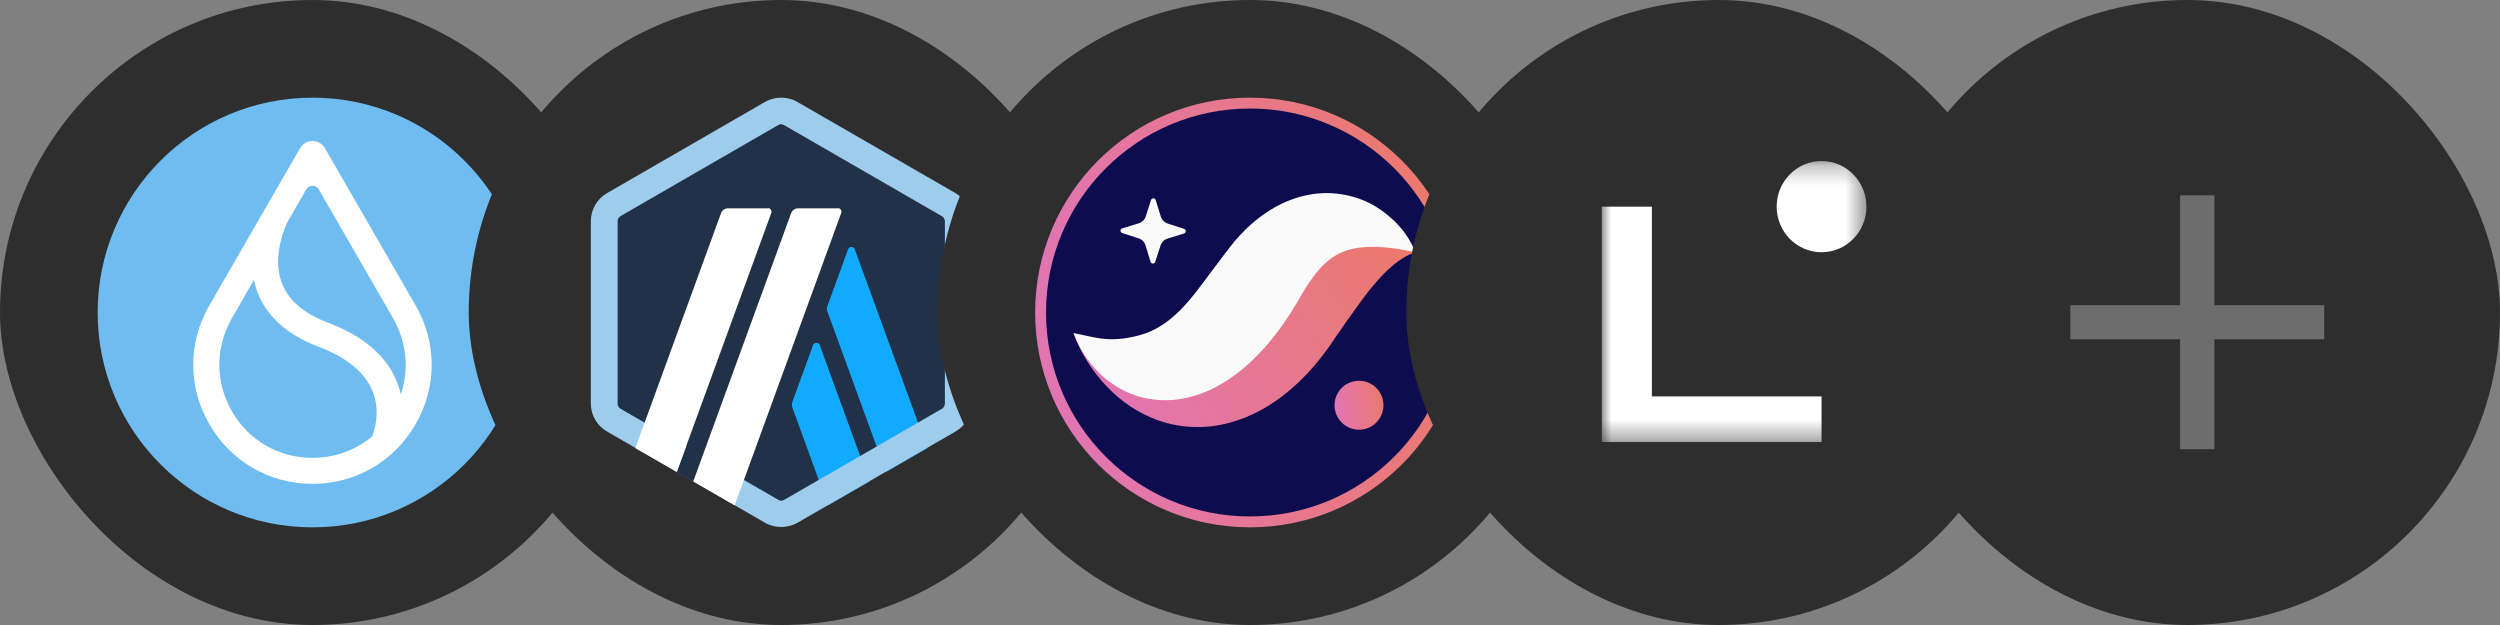 <svg width="128" height="32" viewBox="0 0 128 32" fill="none" xmlns="http://www.w3.org/2000/svg">
<rect x="0" y="0" width="128" height="32" fill="#808080" stroke="none"/>
<rect width="32" height="32" rx="16" fill="#2E2E2E"/>
<g clip-path="url(#clip0_8665_3868)">
<path d="M16 27C22.075 27 27 22.075 27 16C27 9.925 22.075 5 16 5C9.925 5 5 9.925 5 16C5 22.075 9.925 27 16 27Z" fill="#6FBCF0"/>
<path fill-rule="evenodd" clip-rule="evenodd" d="M10.723 21.724C11.823 23.631 13.8 24.774 16 24.774C18.2 24.774 20.177 23.631 21.276 21.724C22.377 19.816 22.377 17.538 21.276 15.63L16.636 7.587C16.352 7.097 15.648 7.097 15.364 7.587L10.723 15.63C9.615 17.538 9.615 19.816 10.723 21.724ZM14.694 11.411L15.682 9.692C15.819 9.452 16.18 9.452 16.318 9.692L20.125 16.292C20.821 17.504 20.959 18.905 20.52 20.194C20.477 19.988 20.409 19.773 20.323 19.558C19.798 18.226 18.604 17.203 16.782 16.516C15.527 16.043 14.728 15.338 14.41 14.436C13.998 13.267 14.436 11.995 14.694 11.411ZM13.001 14.333L11.875 16.292C11.016 17.788 11.016 19.566 11.875 21.062C12.734 22.557 14.281 23.442 16 23.442C17.143 23.442 18.209 23.047 19.051 22.351C19.163 22.076 19.498 21.07 19.076 20.03C18.69 19.068 17.762 18.303 16.309 17.753C14.677 17.134 13.611 16.163 13.147 14.874C13.087 14.694 13.044 14.513 13.001 14.333Z" fill="white"/>
</g>
<rect x="24" width="32" height="32" rx="16" fill="#2E2E2E"/>
<g clip-path="url(#clip1_8665_3868)">
<path d="M30.989 11.688V20.312C30.989 20.866 31.279 21.368 31.763 21.649L39.234 25.962C39.71 26.234 40.299 26.234 40.775 25.962L48.246 21.649C48.721 21.377 49.02 20.866 49.02 20.312V11.688C49.02 11.133 48.73 10.632 48.246 10.35L40.775 6.038C40.299 5.766 39.71 5.766 39.234 6.038L31.763 10.35C31.288 10.623 30.998 11.133 30.998 11.688H30.989Z" fill="#213147"/>
<path d="M41.628 17.672L40.563 20.594C40.537 20.673 40.537 20.761 40.563 20.849L42.394 25.874L44.514 24.65L41.971 17.672C41.91 17.514 41.69 17.514 41.628 17.672Z" fill="#12AAFF"/>
<path d="M43.766 12.762C43.705 12.603 43.485 12.603 43.423 12.762L42.358 15.683C42.332 15.762 42.332 15.85 42.358 15.938L45.359 24.166L47.48 22.943L43.766 12.77V12.762Z" fill="#12AAFF"/>
<path d="M40 6.364C40.053 6.364 40.106 6.382 40.15 6.408L48.228 11.072C48.325 11.125 48.378 11.23 48.378 11.336V20.664C48.378 20.77 48.316 20.875 48.228 20.928L40.15 25.592C40.106 25.618 40.053 25.636 40 25.636C39.947 25.636 39.894 25.618 39.85 25.592L31.772 20.928C31.675 20.875 31.622 20.77 31.622 20.664V11.327C31.622 11.222 31.684 11.116 31.772 11.063L39.85 6.399C39.894 6.373 39.947 6.355 40 6.355V6.364ZM40 5C39.71 5 39.428 5.07 39.164 5.22L31.086 9.884C30.566 10.183 30.25 10.729 30.25 11.327V20.655C30.25 21.254 30.566 21.799 31.086 22.098L39.164 26.762C39.419 26.912 39.71 26.982 40 26.982C40.29 26.982 40.572 26.912 40.836 26.762L48.914 22.098C49.434 21.799 49.75 21.254 49.75 20.655V11.327C49.75 10.729 49.434 10.183 48.914 9.884L40.827 5.22C40.572 5.07 40.282 5 39.991 5H40Z" fill="#9DCCED"/>
<path d="M34.65 24.175L35.398 22.134L36.894 23.374L35.495 24.659L34.65 24.175Z" fill="#213147"/>
<path d="M39.314 10.667H37.263C37.114 10.667 36.973 10.764 36.92 10.905L32.529 22.943L34.65 24.166L39.49 10.905C39.534 10.782 39.446 10.658 39.322 10.658L39.314 10.667Z" fill="white"/>
<path d="M42.904 10.667H40.854C40.704 10.667 40.563 10.764 40.51 10.905L35.494 24.65L37.615 25.874L43.071 10.905C43.115 10.782 43.027 10.658 42.904 10.658V10.667Z" fill="white"/>
</g>
<rect x="48" width="32" height="32" rx="16" fill="#2E2E2E"/>
<g clip-path="url(#clip2_8665_3868)">
<path d="M53.278 16C53.278 21.921 58.078 26.721 63.999 26.721C69.921 26.721 74.721 21.921 74.721 16C74.721 10.079 69.921 5.278 63.999 5.278C58.078 5.278 53.278 10.079 53.278 16Z" fill="#0C0C4F" stroke="url(#paint0_linear_8665_3868)" stroke-width="0.557"/>
<path fill-rule="evenodd" clip-rule="evenodd" d="M59.148 13.408L59.42 12.569C59.475 12.399 59.609 12.266 59.781 12.214L60.624 11.954C60.74 11.919 60.741 11.754 60.626 11.717L59.786 11.445C59.616 11.39 59.483 11.255 59.431 11.084L59.172 10.241C59.136 10.125 58.971 10.123 58.934 10.239L58.663 11.078C58.607 11.249 58.473 11.381 58.301 11.434L57.458 11.693C57.342 11.729 57.34 11.893 57.456 11.931L58.296 12.202C58.466 12.258 58.599 12.393 58.651 12.564L58.91 13.406C58.946 13.523 59.111 13.524 59.148 13.408Z" fill="#FAFAFA"/>
<path fill-rule="evenodd" clip-rule="evenodd" d="M72.473 12.92C72.126 12.532 71.583 12.313 71.056 12.223C70.524 12.137 69.967 12.145 69.442 12.238C68.381 12.418 67.416 12.857 66.575 13.4C66.138 13.666 65.765 13.974 65.379 14.287C65.193 14.446 65.024 14.615 64.847 14.781L64.365 15.262C63.84 15.81 63.324 16.309 62.824 16.723C62.322 17.134 61.852 17.447 61.39 17.666C60.928 17.885 60.433 18.014 59.788 18.035C59.149 18.057 58.393 17.942 57.585 17.752C56.772 17.562 55.918 17.292 54.964 17.06C55.297 17.983 55.798 18.799 56.442 19.545C57.093 20.278 57.906 20.947 58.95 21.386C59.98 21.835 61.274 21.996 62.483 21.753C63.696 21.52 64.76 20.959 65.621 20.309C66.483 19.654 67.181 18.907 67.769 18.13C67.932 17.916 68.018 17.796 68.135 17.628L68.46 17.147C68.686 16.849 68.891 16.51 69.115 16.215C69.553 15.598 69.984 14.981 70.486 14.413C70.739 14.124 71.005 13.849 71.32 13.584C71.477 13.454 71.646 13.328 71.834 13.214C72.024 13.091 72.225 12.995 72.473 12.92Z" fill="url(#paint1_linear_8665_3868)"/>
<path fill-rule="evenodd" clip-rule="evenodd" d="M72.473 12.92C72.1 11.978 71.406 11.185 70.474 10.6C69.548 10.021 68.262 9.725 66.987 9.977C66.358 10.099 65.748 10.333 65.213 10.646C64.68 10.956 64.202 11.331 63.789 11.732C63.583 11.934 63.395 12.144 63.209 12.355L62.727 12.97L61.982 13.96C61.032 15.233 60.01 16.726 58.331 17.168C56.684 17.602 55.969 17.218 54.964 17.059C55.148 17.534 55.376 17.995 55.684 18.4C55.987 18.814 56.345 19.203 56.79 19.536C57.015 19.696 57.252 19.854 57.516 19.988C57.779 20.117 58.062 20.231 58.364 20.317C58.965 20.481 59.641 20.539 60.296 20.45C60.952 20.363 61.578 20.155 62.126 19.88C62.677 19.606 63.158 19.273 63.587 18.922C64.44 18.214 65.103 17.431 65.664 16.64C65.945 16.245 66.201 15.842 66.438 15.439L66.717 14.959C66.802 14.818 66.888 14.677 66.975 14.546C67.328 14.018 67.673 13.594 68.093 13.276C68.506 12.95 69.082 12.709 69.851 12.653C70.617 12.597 71.502 12.701 72.473 12.92Z" fill="#FAFAFA"/>
<path fill-rule="evenodd" clip-rule="evenodd" d="M68.328 20.748C68.328 21.44 68.889 22.001 69.581 22.001C70.273 22.001 70.833 21.44 70.833 20.748C70.833 20.056 70.273 19.495 69.581 19.495C68.889 19.495 68.328 20.056 68.328 20.748Z" fill="url(#paint2_linear_8665_3868)"/>
</g>
<rect x="72" width="32" height="32" rx="16" fill="#2E2E2E"/>
<g clip-path="url(#clip3_8665_3868)">
<mask id="mask0_8665_3868" style="mask-type:luminance" maskUnits="userSpaceOnUse" x="82" y="8" width="14" height="15">
<path d="M95.562 8.245H82V22.631H95.562V8.245Z" fill="white"/>
</mask>
<g mask="url(#mask0_8665_3868)">
<path d="M93.263 22.631H82V10.58H84.577V20.295H93.263V22.629V22.631Z" fill="white"/>
<path d="M93.263 12.914C94.533 12.914 95.562 11.869 95.562 10.58C95.562 9.29 94.533 8.245 93.263 8.245C91.994 8.245 90.965 9.29 90.965 10.58C90.965 11.869 91.994 12.914 93.263 12.914Z" fill="white"/>
</g>
</g>
<rect x="96" width="32" height="32" rx="16" fill="#2E2E2E"/>
<path d="M111.623 23V10H113.377V23H111.623ZM106 17.373V15.627H119V17.373H106Z" fill="#6D6D6D"/>
<defs>
<linearGradient id="paint0_linear_8665_3868" x1="73.816" y1="10.639" x2="53.85" y2="14.344" gradientUnits="userSpaceOnUse">
<stop stop-color="#EC796B"/>
<stop offset="1" stop-color="#E175B1"/>
</linearGradient>
<linearGradient id="paint1_linear_8665_3868" x1="72.379" y1="12.59" x2="56.969" y2="21.152" gradientUnits="userSpaceOnUse">
<stop stop-color="#EC796B"/>
<stop offset="1" stop-color="#E175B1"/>
</linearGradient>
<linearGradient id="paint2_linear_8665_3868" x1="70.832" y1="19.869" x2="68.326" y2="20.134" gradientUnits="userSpaceOnUse">
<stop stop-color="#EC796B"/>
<stop offset="1" stop-color="#E175B1"/>
</linearGradient>
<clipPath id="clip0_8665_3868">
<rect width="22" height="22" fill="white" transform="translate(5 5)"/>
</clipPath>
<clipPath id="clip1_8665_3868">
<rect width="22" height="22" fill="white" transform="translate(29 5)"/>
</clipPath>
<clipPath id="clip2_8665_3868">
<rect width="22" height="22" fill="white" transform="translate(53 5)"/>
</clipPath>
<clipPath id="clip3_8665_3868">
<rect width="14" height="15" fill="white" transform="translate(82 8)"/>
</clipPath>
</defs>
</svg>
